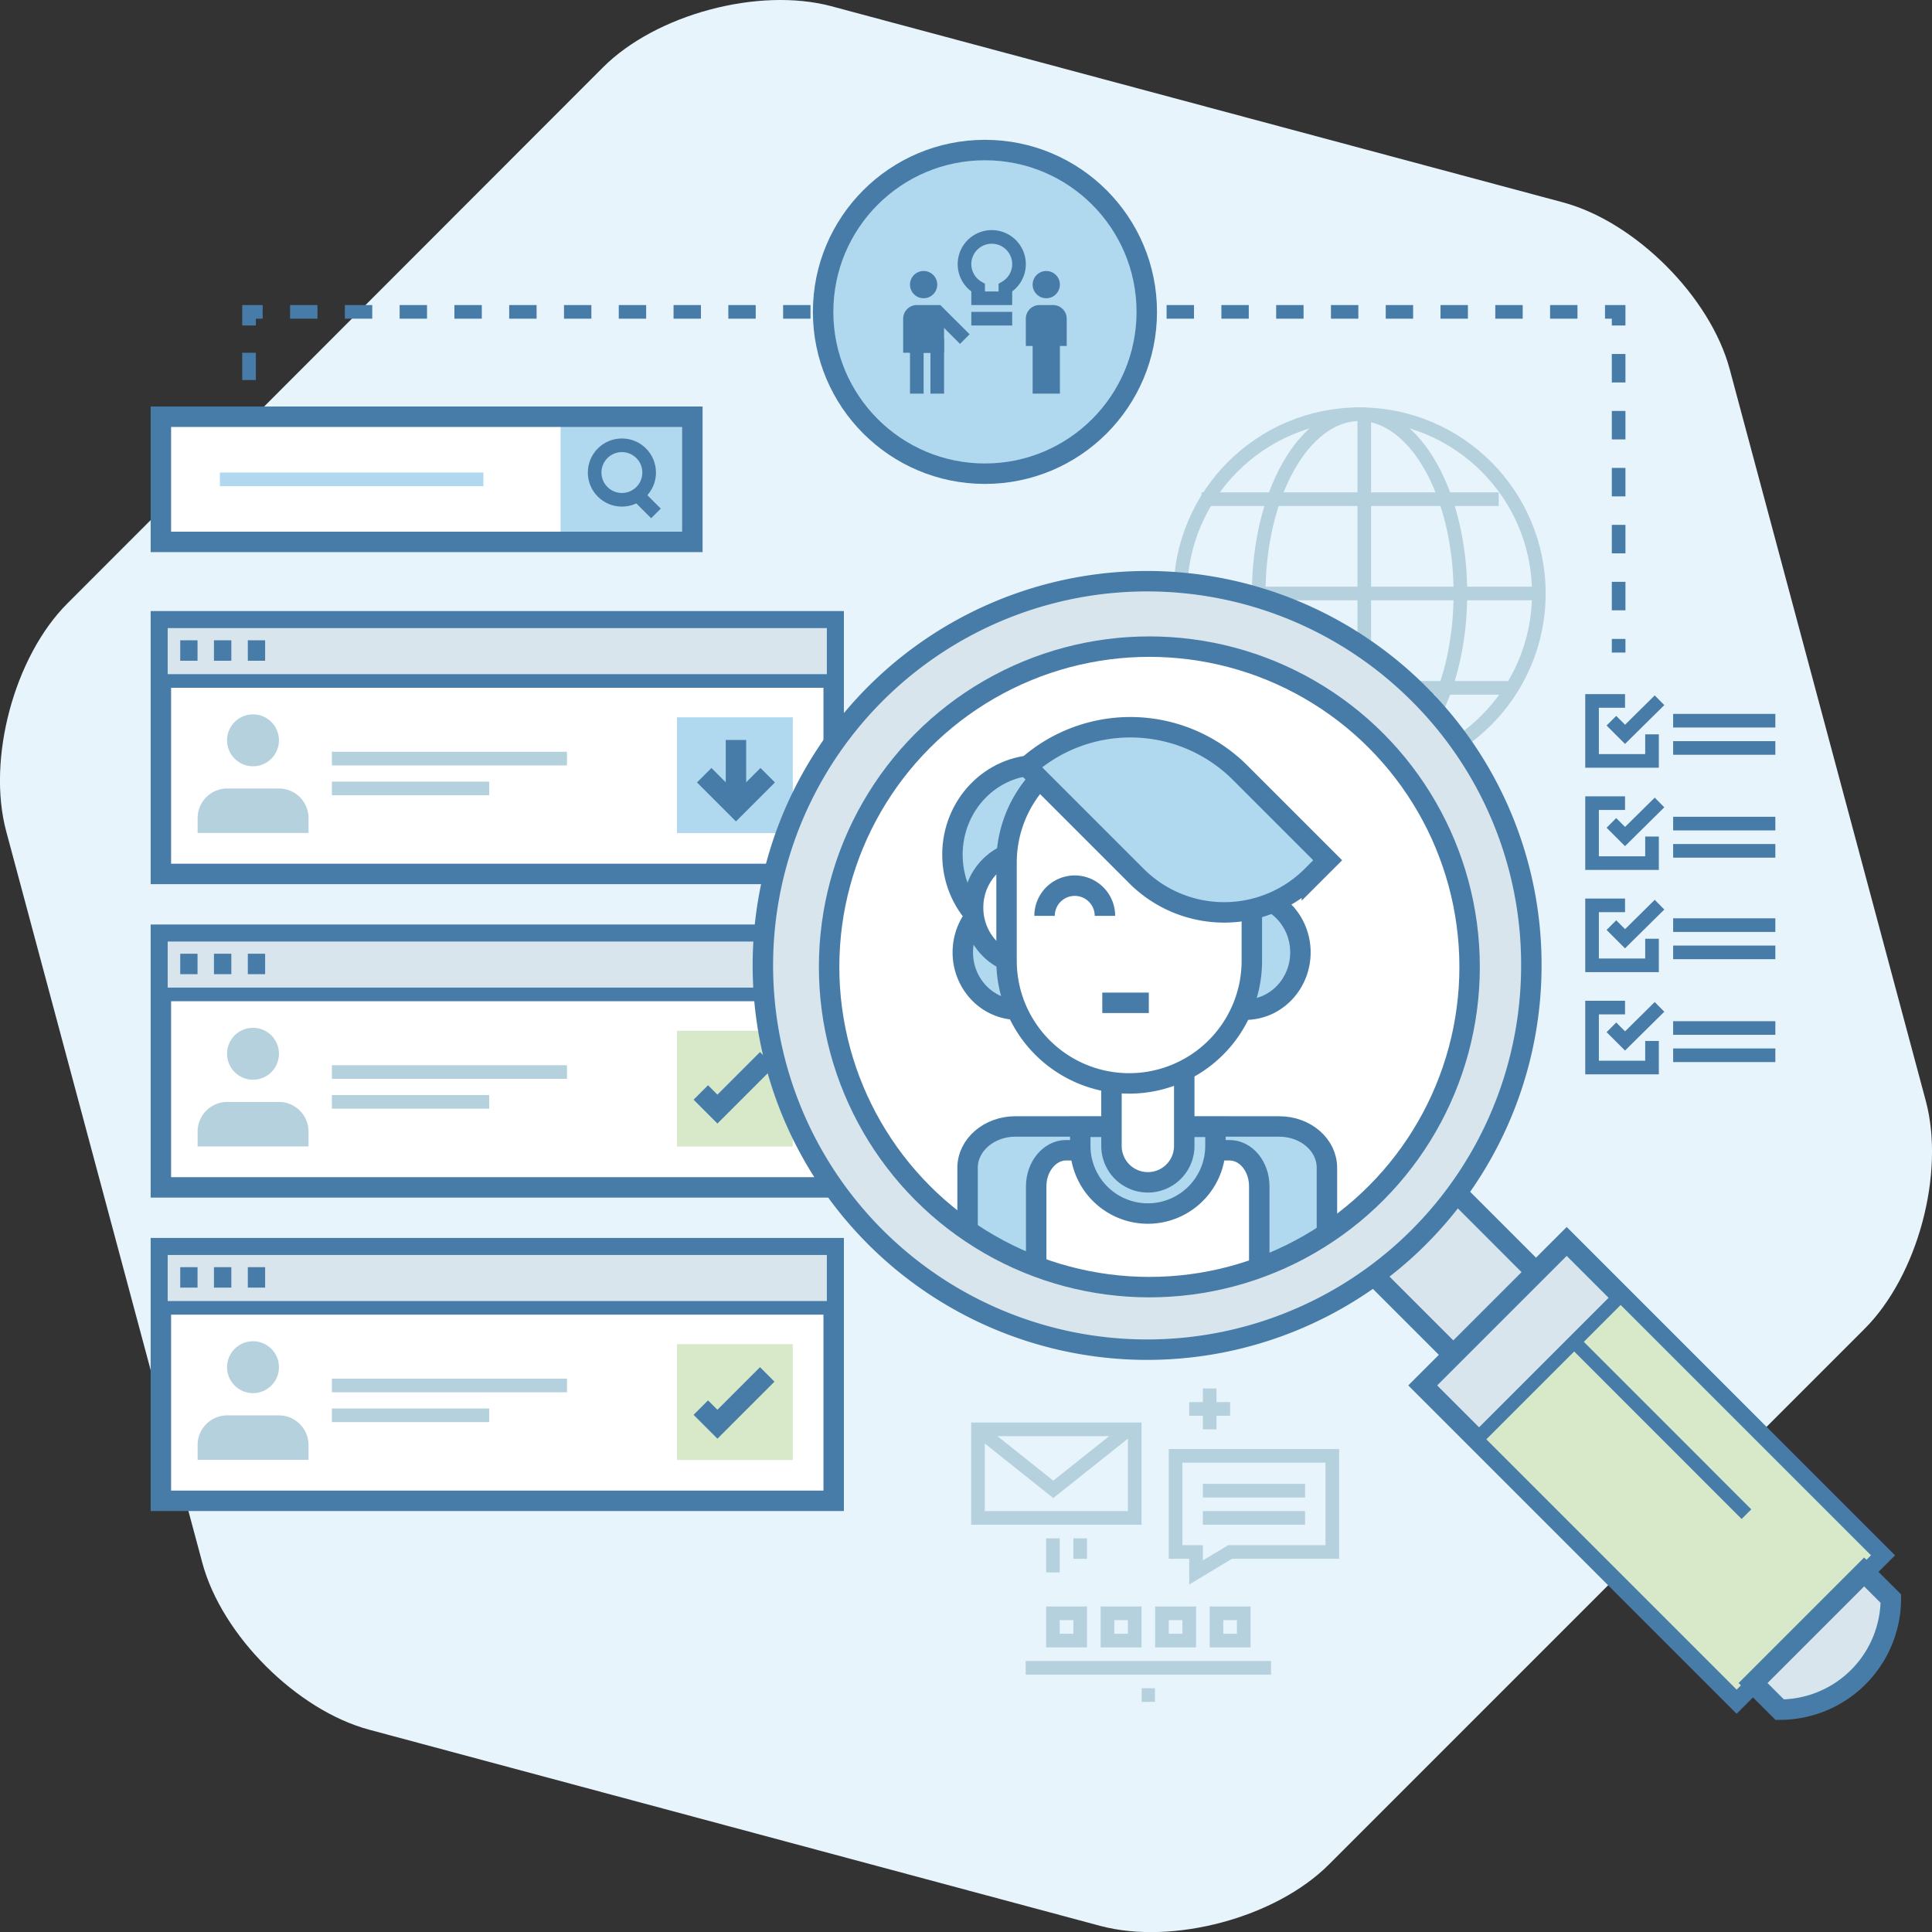 <svg xmlns="http://www.w3.org/2000/svg" xmlns:xlink="http://www.w3.org/1999/xlink" viewBox="0 0 283.54 283.54"><rect x="0" y="0" width="283.54" height="283.54" fill="#333333" stroke="none"/><defs><style>.cls-1,.cls-15,.cls-18,.cls-19,.cls-3,.cls-4,.cls-5,.cls-6,.cls-7{fill:none;}.cls-1,.cls-10,.cls-11,.cls-15,.cls-19,.cls-20,.cls-21,.cls-4,.cls-5,.cls-6,.cls-7,.cls-8,.cls-9{stroke:#477ca8;}.cls-1,.cls-11,.cls-15,.cls-8,.cls-9{stroke-width:3px;}.cls-2{fill:#e7f4fc;}.cls-13,.cls-3{stroke:#b5d1de;}.cls-10,.cls-13,.cls-18,.cls-19,.cls-20,.cls-21,.cls-3,.cls-4,.cls-5,.cls-6,.cls-7{stroke-width:2px;}.cls-4,.cls-5,.cls-6,.cls-7{stroke-miterlimit:2;}.cls-5{stroke-dasharray:4 4;}.cls-6{stroke-dasharray:4.02 4.02;}.cls-7{stroke-dasharray:4.18 4.18;}.cls-16,.cls-8{fill:#b0d9ef;}.cls-17,.cls-20,.cls-9{fill:#fff;}.cls-10,.cls-11,.cls-13{fill:#d8e5ed;}.cls-12{fill:#b5d1de;}.cls-14,.cls-21{fill:#d8e9c9;}.cls-15{stroke-miterlimit:10;}.cls-18{stroke:#b0d9ef;}.cls-22{clip-path:url(#clip-path);}.cls-23{fill:#477ca8;}</style><clipPath id="clip-path"><circle class="cls-1" cx="168.68" cy="141.9" r="47"/></clipPath></defs><title>Asset 5</title><g id="Layer_2" data-name="Layer 2"><g id="Layer_4" data-name="Layer 4"><path class="cls-2" d="M195,273.66c-7.78,7.78-22.84,11.81-33.46,9L54.18,253.85C43.56,251,32.54,240,29.69,229.35L.91,122c-2.85-10.62,1.19-25.68,9-33.46L88.5,9.88C96.28,2.1,111.33-1.93,122,.91L229.35,29.69C240,32.54,251,43.56,253.85,54.18l28.78,107.39c2.85,10.63-1.19,25.68-9,33.46Z"/><circle class="cls-3" cx="199.53" cy="87.1" r="26.31"/><ellipse class="cls-3" cx="199.53" cy="87.1" rx="14.8" ry="26.31"/><line class="cls-3" x1="172.53" y1="87.1" x2="226.53" y2="87.1"/><line class="cls-3" x1="176.34" y1="73.26" x2="219.95" y2="73.26"/><line class="cls-3" x1="177.72" y1="100.95" x2="221.34" y2="100.95"/><line class="cls-3" x1="200.22" y1="60.1" x2="200.22" y2="114.1"/><line class="cls-4" x1="36.55" y1="61.77" x2="36.55" y2="59.77"/><line class="cls-5" x1="36.55" y1="55.77" x2="36.55" y2="49.77"/><polyline class="cls-4" points="36.55 47.77 36.55 45.77 38.55 45.77"/><line class="cls-6" x1="42.57" y1="45.77" x2="233.54" y2="45.77"/><polyline class="cls-4" points="235.55 45.77 237.55 45.77 237.55 47.77"/><line class="cls-7" x1="237.55" y1="51.95" x2="237.55" y2="91.68"/><line class="cls-4" x1="237.55" y1="93.77" x2="237.55" y2="95.77"/><circle class="cls-8" cx="144.55" cy="45.77" r="23.75"/><rect class="cls-9" x="23.61" y="137.18" width="98.74" height="37.08"/><rect class="cls-10" x="23.61" y="137.18" width="98.74" height="8.76"/><line class="cls-11" x1="26.45" y1="141.47" x2="28.99" y2="141.47"/><line class="cls-11" x1="31.4" y1="141.47" x2="33.95" y2="141.47"/><line class="cls-11" x1="36.37" y1="141.47" x2="38.91" y2="141.47"/><path class="cls-12" d="M45.28,168.25v-2.18a4.35,4.35,0,0,0-4.35-4.35H33.32A4.35,4.35,0,0,0,29,166.07v2.18Z"/><circle class="cls-12" cx="37.13" cy="154.65" r="3.81"/><line class="cls-13" x1="48.71" y1="157.33" x2="83.21" y2="157.33"/><line class="cls-13" x1="48.71" y1="161.71" x2="71.8" y2="161.71"/><rect class="cls-14" x="99.35" y="151.27" width="17" height="17"/><polyline class="cls-15" points="102.85 160.33 105.29 162.77 112.6 155.46"/><rect class="cls-9" x="23.61" y="183.18" width="98.74" height="37.08"/><rect class="cls-10" x="23.61" y="183.18" width="98.74" height="8.76"/><line class="cls-11" x1="26.45" y1="187.47" x2="28.99" y2="187.47"/><line class="cls-11" x1="31.4" y1="187.47" x2="33.95" y2="187.47"/><line class="cls-11" x1="36.37" y1="187.47" x2="38.91" y2="187.47"/><path class="cls-12" d="M45.28,214.25v-2.18a4.35,4.35,0,0,0-4.35-4.35H33.32A4.35,4.35,0,0,0,29,212.07v2.18Z"/><circle class="cls-12" cx="37.13" cy="200.65" r="3.81"/><line class="cls-13" x1="48.71" y1="203.33" x2="83.21" y2="203.33"/><line class="cls-13" x1="48.71" y1="207.71" x2="71.8" y2="207.71"/><rect class="cls-14" x="99.35" y="197.27" width="17" height="17"/><polyline class="cls-15" points="102.85 206.58 105.29 209.02 112.6 201.71"/><rect class="cls-9" x="23.61" y="91.18" width="98.74" height="37.08"/><rect class="cls-10" x="23.61" y="91.18" width="98.74" height="8.76"/><line class="cls-11" x1="26.45" y1="95.47" x2="28.99" y2="95.47"/><line class="cls-11" x1="31.4" y1="95.47" x2="33.95" y2="95.47"/><line class="cls-11" x1="36.37" y1="95.47" x2="38.91" y2="95.47"/><path class="cls-12" d="M45.28,122.25v-2.18a4.35,4.35,0,0,0-4.35-4.35H33.32A4.35,4.35,0,0,0,29,120.07v2.18Z"/><circle class="cls-12" cx="37.13" cy="108.65" r="3.81"/><line class="cls-13" x1="48.71" y1="111.33" x2="83.21" y2="111.33"/><line class="cls-13" x1="48.71" y1="115.71" x2="71.8" y2="115.71"/><rect class="cls-16" x="99.35" y="105.27" width="17" height="17"/><polyline class="cls-15" points="103.35 113.77 108.01 118.43 112.67 113.77"/><line class="cls-15" x1="108.01" y1="117.6" x2="108.01" y2="108.6"/><rect class="cls-17" x="23.61" y="61.16" width="78" height="18.37"/><rect class="cls-16" x="82.27" y="61.16" width="19.33" height="18.37"/><line class="cls-18" x1="32.27" y1="70.35" x2="70.94" y2="70.35"/><circle class="cls-19" cx="91.27" cy="69.35" r="4"/><line class="cls-20" x1="93.27" y1="72.35" x2="96.27" y2="75.35"/><rect class="cls-1" x="23.61" y="61.16" width="78" height="18.37"/><polygon class="cls-11" points="233.41 194.69 221.28 206.83 197.45 183 209.6 170.87 233.41 194.69"/><path class="cls-11" d="M203.42,176.83"/><path class="cls-11" d="M208.18,101.77a56.39,56.39,0,1,0,16.56,39.91A56.08,56.08,0,0,0,208.18,101.77Z"/><path class="cls-17" d="M215.8,141.57a47.43,47.43,0,1,1-13.89-33.51A47.23,47.23,0,0,1,215.8,141.57Z"/><rect class="cls-11" x="227.46" y="183.24" width="29.88" height="65.15" transform="translate(-81.61 234.59) rotate(-45)"/><rect class="cls-21" x="231.42" y="192.79" width="29.88" height="53.95" transform="translate(-83.24 238.55) rotate(-45)"/><line class="cls-10" x1="256.31" y1="222.22" x2="230.79" y2="196.69"/><path class="cls-11" d="M277.5,234.61a16.31,16.31,0,0,1-16.31,16.3L257.28,247l16.3-16.3Z"/><g class="cls-22"><path class="cls-8" d="M142,208.39v-37c0-3.35,3.15-6.07,7-6.07h38.74c3.89,0,7,2.72,7,6.07v37"/><path class="cls-9" d="M152.07,208.39V174.11c0-2.93,2-5.3,4.37-5.3h24c2.42,0,4.37,2.37,4.37,5.3v34.29"/><path class="cls-8" d="M168.46,178.1a9.93,9.93,0,0,0,9.92-9.92v-2.81H158.54v2.81A9.93,9.93,0,0,0,168.46,178.1Z"/><path class="cls-9" d="M173.8,168.18a5.34,5.34,0,0,1-5.34,5.34h0a5.34,5.34,0,0,1-5.34-5.34v-17.1a5.34,5.34,0,0,1,5.34-5.34h0a5.34,5.34,0,0,1,5.34,5.34Z"/><ellipse class="cls-8" cx="152.42" cy="125.43" rx="12.64" ry="13.15"/><ellipse class="cls-8" cx="149.39" cy="139.77" rx="8.09" ry="8.41"/><ellipse class="cls-9" cx="150.9" cy="133.2" rx="8.09" ry="8.41"/><ellipse class="cls-8" cx="182.76" cy="139.77" rx="8.09" ry="8.41"/><path class="cls-9" d="M183.72,141a18,18,0,0,1-18,18h0a18,18,0,0,1-18-18V126.6a18,18,0,0,1,18-18h0a18,18,0,0,1,18,18Z"/><path class="cls-8" d="M182,113.4l12.85,12.85-2.32,2.32a18.2,18.2,0,0,1-25.74,0l-16.06-16.06A22.78,22.78,0,0,1,182,113.4Z"/><path class="cls-9" d="M153.3,134.41a4.43,4.43,0,0,1,8.86,0"/><line class="cls-9" x1="161.77" y1="147.17" x2="168.6" y2="147.17"/></g><circle class="cls-1" cx="168.68" cy="141.9" r="47"/><line class="cls-3" x1="186.53" y1="244.77" x2="150.53" y2="244.77"/><line class="cls-3" x1="169.5" y1="248.77" x2="167.55" y2="248.77"/><rect class="cls-3" x="154.53" y="236.77" width="4" height="4"/><rect class="cls-3" x="162.53" y="236.77" width="4" height="4"/><rect class="cls-3" x="170.53" y="236.77" width="4" height="4"/><rect class="cls-3" x="178.53" y="236.77" width="4" height="4"/><rect class="cls-3" x="143.53" y="209.77" width="23" height="13"/><polyline class="cls-3" points="165.93 209.54 160.25 214.06 154.58 218.58 148.91 214.06 143.23 209.54"/><polygon class="cls-3" points="195.53 213.66 172.53 213.66 172.53 227.77 175.53 227.77 175.53 230.77 180.53 227.77 195.53 227.77 195.53 213.66"/><line class="cls-3" x1="176.53" y1="218.77" x2="191.53" y2="218.77"/><line class="cls-3" x1="176.53" y1="222.77" x2="191.53" y2="222.77"/><line class="cls-3" x1="154.53" y1="230.77" x2="154.53" y2="225.77"/><line class="cls-3" x1="158.53" y1="228.77" x2="158.53" y2="225.77"/><line class="cls-3" x1="177.53" y1="203.77" x2="177.53" y2="209.77"/><line class="cls-3" x1="180.53" y1="206.77" x2="174.53" y2="206.77"/><circle class="cls-23" cx="135.55" cy="41.77" r="2"/><path class="cls-23" d="M134.55,51.77h-2v-5a2,2,0,0,1,2-2H138l4.3,4.29-1.41,1.41-3.71-3.71h-2.58Z"/><polygon class="cls-23" points="138.55 57.77 136.55 57.77 136.55 51.77 135.55 51.77 135.55 57.77 133.55 57.77 133.55 49.77 138.55 49.77 138.55 57.77"/><rect class="cls-23" x="133.55" y="45.77" width="5" height="6"/><path class="cls-23" d="M148.55,44.77h-6v-2a5,5,0,1,1,6,0Zm-4-2h2V41.64l.5-.29a3,3,0,0,0,1.5-2.58,3,3,0,1,0-6,0,3,3,0,0,0,1.5,2.58l.5.29Z"/><rect class="cls-23" x="142.55" y="45.77" width="6" height="2"/><circle class="cls-23" cx="153.55" cy="41.77" r="2"/><rect class="cls-23" x="151.55" y="45.77" width="4" height="12"/><path class="cls-23" d="M156.55,50.77h-2v-4h-2v4h-2v-4a2,2,0,0,1,2-2h2a2,2,0,0,1,2,2Z"/><polyline class="cls-19" points="242.45 107.77 242.45 111.67 233.65 111.67 233.65 102.87 238.49 102.87"/><polyline class="cls-19" points="236.49 105.77 238.49 107.77 243.55 102.77"/><polyline class="cls-19" points="242.45 122.77 242.45 126.67 233.65 126.67 233.65 117.87 238.49 117.87"/><polyline class="cls-19" points="236.49 120.77 238.49 122.77 243.55 117.77"/><line class="cls-19" x1="245.55" y1="105.77" x2="260.55" y2="105.77"/><line class="cls-19" x1="245.55" y1="109.77" x2="260.55" y2="109.77"/><line class="cls-19" x1="245.55" y1="120.87" x2="260.55" y2="120.87"/><line class="cls-19" x1="245.55" y1="124.87" x2="260.55" y2="124.87"/><polyline class="cls-19" points="242.45 137.77 242.45 141.67 233.65 141.67 233.65 132.87 238.49 132.87"/><polyline class="cls-19" points="236.49 135.77 238.49 137.77 243.55 132.77"/><polyline class="cls-19" points="242.45 152.77 242.45 156.67 233.65 156.67 233.65 147.87 238.49 147.87"/><polyline class="cls-19" points="236.49 150.77 238.49 152.77 243.55 147.77"/><line class="cls-19" x1="245.55" y1="135.77" x2="260.55" y2="135.77"/><line class="cls-19" x1="245.55" y1="139.77" x2="260.55" y2="139.77"/><line class="cls-19" x1="245.55" y1="150.87" x2="260.55" y2="150.87"/><line class="cls-19" x1="245.55" y1="154.87" x2="260.55" y2="154.87"/></g></g></svg>